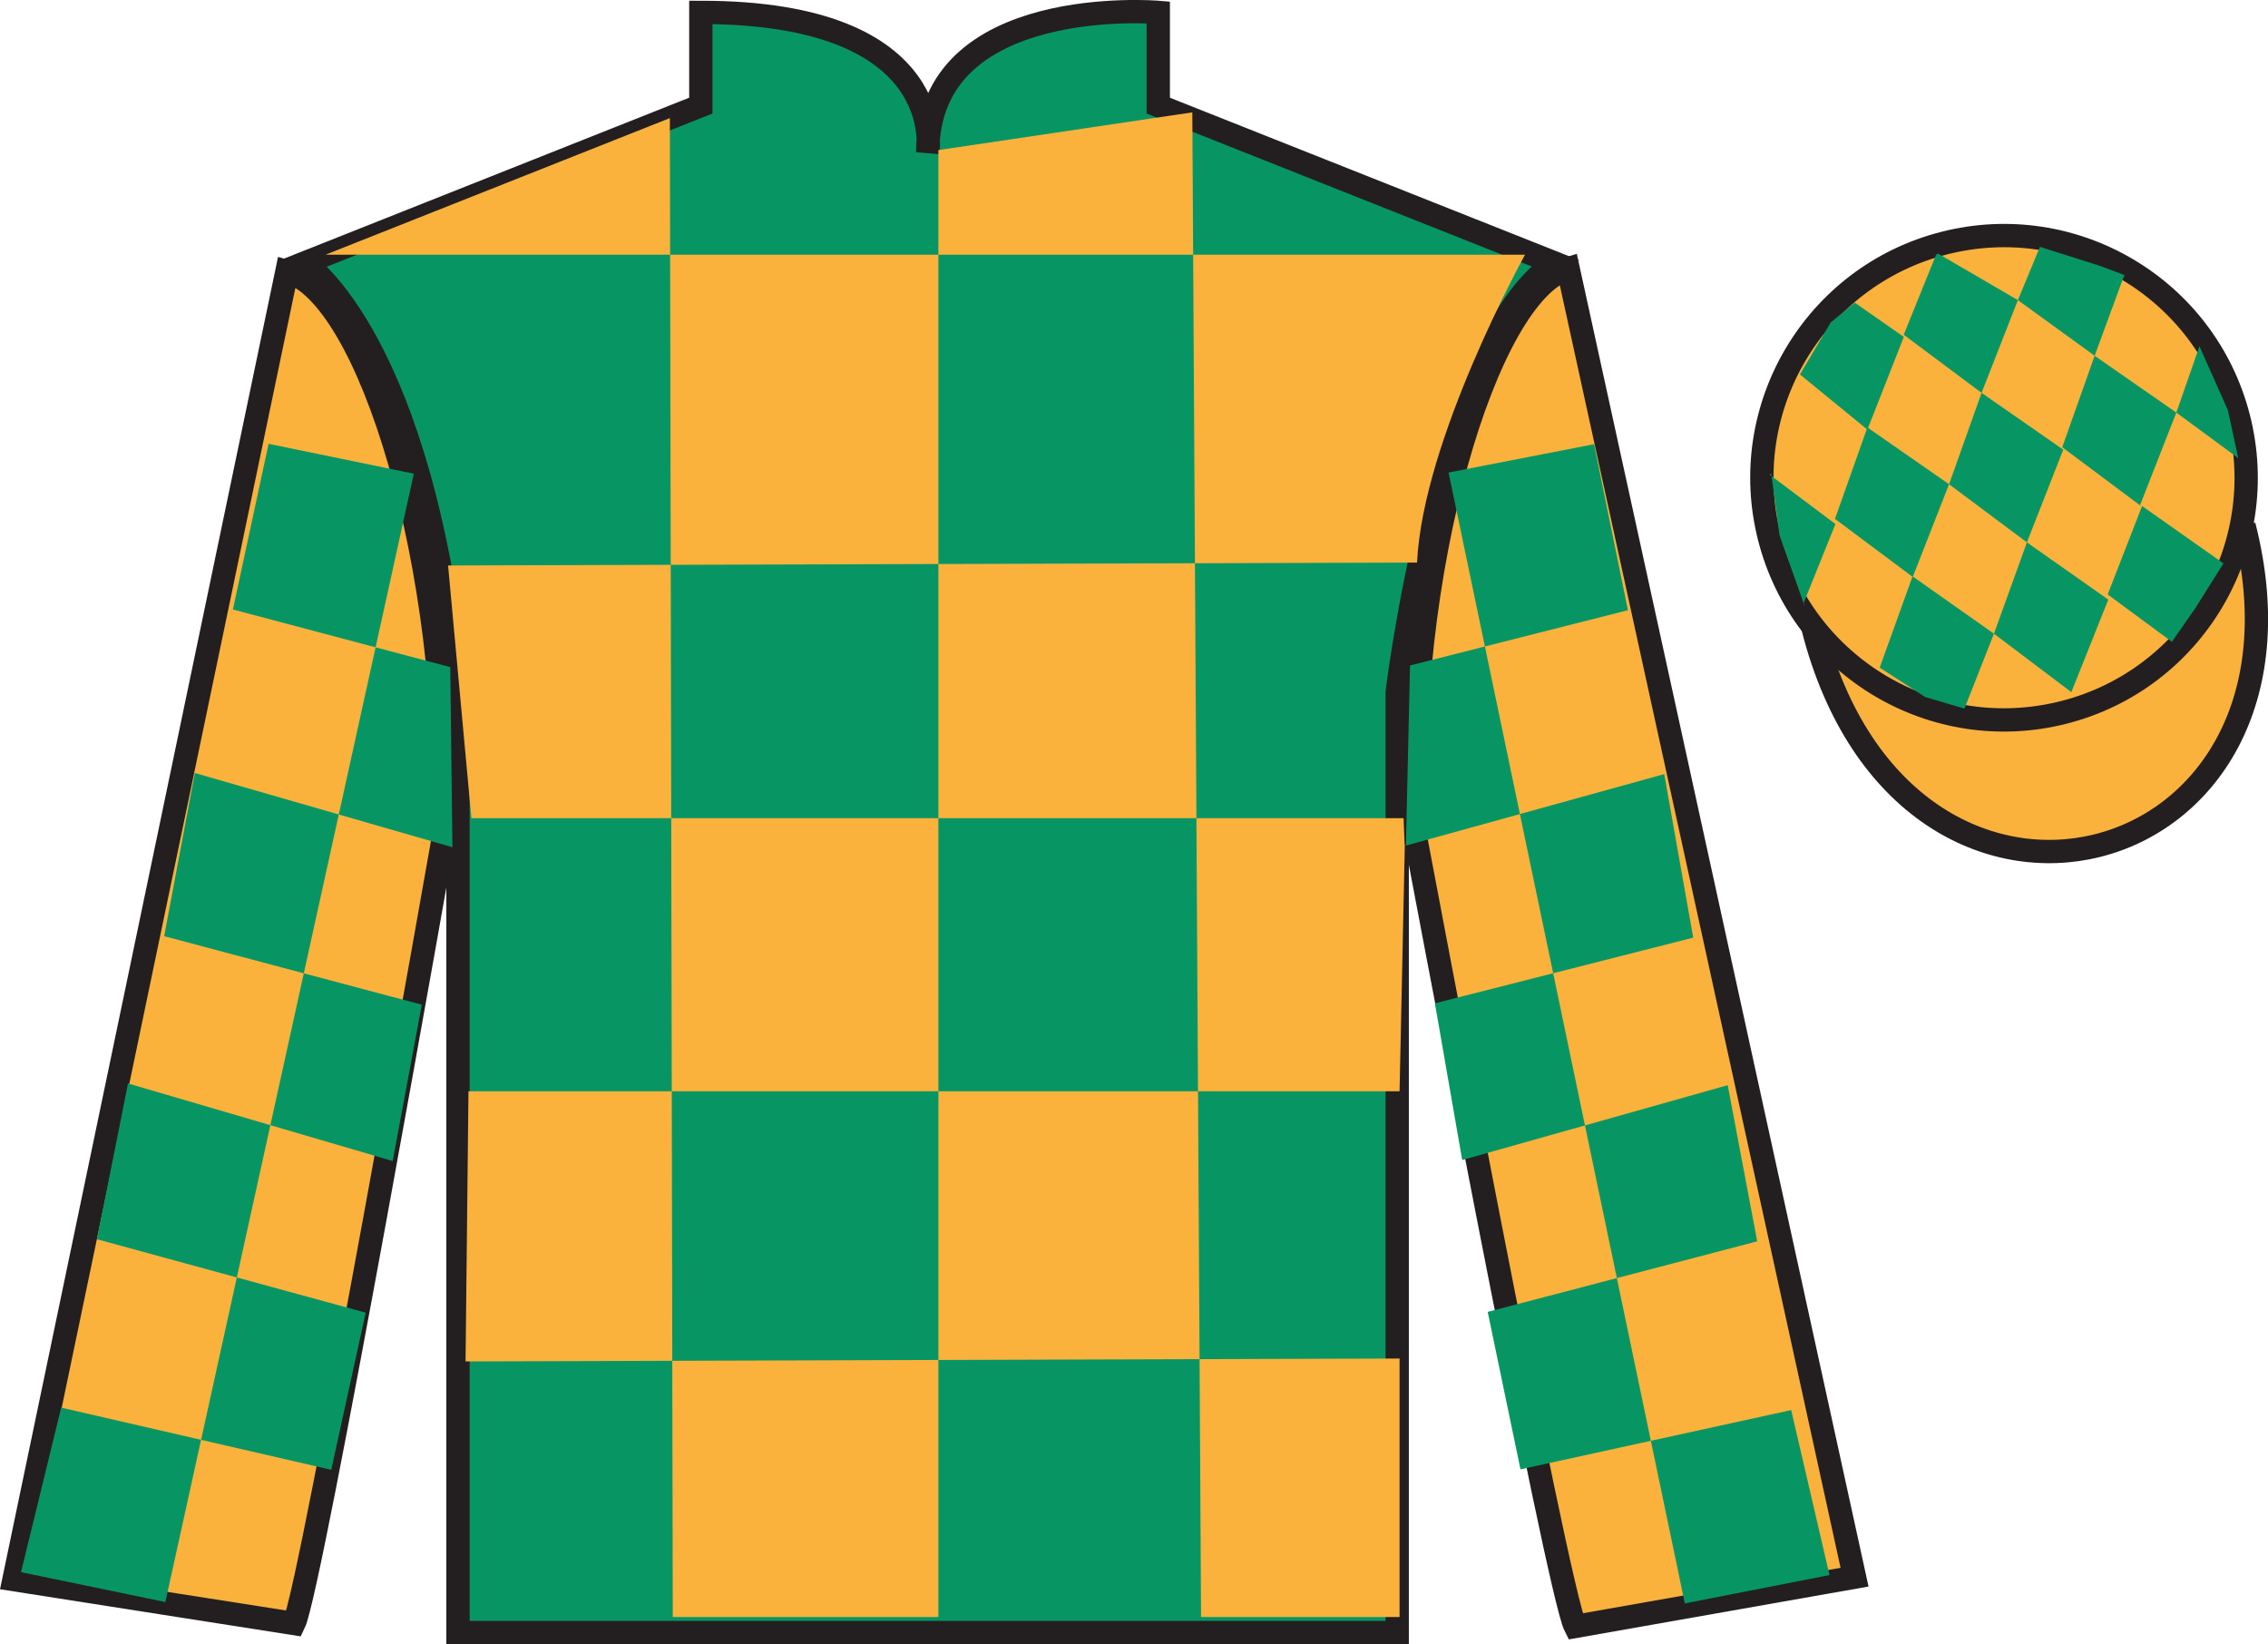 <?xml version="1.0" encoding="UTF-8"?>
<svg xmlns="http://www.w3.org/2000/svg" xmlns:xlink="http://www.w3.org/1999/xlink" width="97.3pt" height="70.53pt" viewBox="0 0 97.3 70.53" version="1.1">
<g id="surface0">
<path style="fill-rule:nonzero;fill:rgb(97.855%,69.792%,23.972%);fill-opacity:1;stroke-width:10;stroke-linecap:butt;stroke-linejoin:miter;stroke:rgb(13.73%,12.16%,12.549%);stroke-opacity:1;stroke-miterlimit:4;" d="M 777.812 435.925 C 817.539 280.261 1001.484 327.878 962.695 479.87 " transform="matrix(0.1,0,0,-0.1,0,70.53)"/>
<path style=" stroke:none;fill-rule:nonzero;fill:rgb(3.105%,58.819%,38.753%);fill-opacity:1;" d="M 13.066 11.281 C 13.066 11.281 18.148 14.531 19.648 29.863 C 19.648 29.863 19.648 44.863 19.648 70.031 L 59.941 70.031 L 59.941 29.695 C 59.941 29.695 61.73 14.695 66.691 11.281 L 49.691 4.531 L 49.691 0.531 C 49.691 0.531 39.801 -0.305 39.801 6.531 C 39.801 6.531 40.816 0.531 30.066 0.531 L 30.066 4.531 L 13.066 11.281 "/>
<path style="fill:none;stroke-width:10;stroke-linecap:butt;stroke-linejoin:miter;stroke:rgb(13.73%,12.16%,12.549%);stroke-opacity:1;stroke-miterlimit:4;" d="M 130.664 592.487 C 130.664 592.487 181.484 559.987 196.484 406.667 C 196.484 406.667 196.484 256.667 196.484 4.987 L 599.414 4.987 L 599.414 408.347 C 599.414 408.347 617.305 558.347 666.914 592.487 L 496.914 659.987 L 496.914 699.987 C 496.914 699.987 398.008 708.347 398.008 639.987 C 398.008 639.987 408.164 699.987 300.664 699.987 L 300.664 659.987 L 130.664 592.487 Z M 130.664 592.487 " transform="matrix(0.1,0,0,-0.1,0,70.53)"/>
<path style=" stroke:none;fill-rule:nonzero;fill:rgb(97.855%,69.792%,23.972%);fill-opacity:1;" d="M 28.738 5.066 L 28.863 69.367 L 40.258 69.367 L 40.258 6.438 L 51.152 4.82 L 51.527 69.367 L 60.043 69.367 L 60.043 58.277 L 19.973 58.402 L 20.098 46.812 L 60.043 46.812 L 60.293 35.098 L 20.223 35.098 L 19.223 24.258 L 60.793 24.133 C 61.043 18.836 65.426 10.926 65.426 10.926 L 13.965 10.926 L 28.738 5.066 "/>
<path style=" stroke:none;fill-rule:nonzero;fill:rgb(97.855%,69.792%,23.972%);fill-opacity:1;" d="M 12.613 69.645 C 13.352 68.137 19.039 35.832 19.039 35.832 C 19.43 24.328 15.816 12.613 12.309 11.645 L 0.598 67.762 L 12.613 69.645 "/>
<path style="fill:none;stroke-width:10;stroke-linecap:butt;stroke-linejoin:miter;stroke:rgb(13.73%,12.16%,12.549%);stroke-opacity:1;stroke-miterlimit:4;" d="M 126.133 8.855 C 133.516 23.933 190.391 346.98 190.391 346.98 C 194.297 462.019 158.164 579.167 123.086 588.855 L 5.977 27.683 L 126.133 8.855 Z M 126.133 8.855 " transform="matrix(0.1,0,0,-0.1,0,70.53)"/>
<path style=" stroke:none;fill-rule:nonzero;fill:rgb(97.855%,69.792%,23.972%);fill-opacity:1;" d="M 79.562 67.656 L 67.273 11.52 C 63.781 12.555 60.148 24.59 60.758 36.082 C 60.758 36.082 66.816 68.277 67.582 69.77 L 79.562 67.656 "/>
<path style="fill:none;stroke-width:10;stroke-linecap:butt;stroke-linejoin:miter;stroke:rgb(13.73%,12.16%,12.549%);stroke-opacity:1;stroke-miterlimit:4;" d="M 795.625 28.738 L 672.734 590.105 C 637.812 579.753 601.484 459.402 607.578 344.48 C 607.578 344.48 668.164 22.527 675.82 7.605 L 795.625 28.738 Z M 795.625 28.738 " transform="matrix(0.1,0,0,-0.1,0,70.53)"/>
<path style=" stroke:none;fill-rule:nonzero;fill:rgb(97.855%,69.792%,23.972%);fill-opacity:1;" d="M 88.543 30.559 C 94.102 29.141 97.457 23.484 96.039 17.926 C 94.621 12.367 88.965 9.012 83.406 10.43 C 77.848 11.848 74.492 17.504 75.91 23.062 C 77.332 28.621 82.984 31.977 88.543 30.559 "/>
<path style="fill:none;stroke-width:10;stroke-linecap:butt;stroke-linejoin:miter;stroke:rgb(13.73%,12.16%,12.549%);stroke-opacity:1;stroke-miterlimit:4;" d="M 885.43 399.714 C 941.016 413.894 974.57 470.456 960.391 526.042 C 946.211 581.628 889.648 615.183 834.062 601.003 C 778.477 586.823 744.922 530.261 759.102 474.675 C 773.32 419.089 829.844 385.534 885.43 399.714 Z M 885.43 399.714 " transform="matrix(0.1,0,0,-0.1,0,70.53)"/>
<path style=" stroke:none;fill-rule:nonzero;fill:rgb(3.105%,58.819%,38.753%);fill-opacity:1;" d="M 11.523 19.039 L 17.754 20.32 L 7.094 68.723 L 0.902 67.441 L 2.625 60.383 L 14.211 63.051 L 15.688 56.309 L 4.16 53.16 L 5.492 46.477 L 16.848 49.805 L 18.094 43.098 L 7.043 40.16 L 8.359 33.16 L 19.41 36.344 L 19.316 28.617 L 9.992 26.145 L 11.523 19.039 "/>
<path style=" stroke:none;fill-rule:nonzero;fill:rgb(3.105%,58.819%,38.753%);fill-opacity:1;" d="M 68.387 19.055 L 62.145 20.27 L 72.281 68.781 L 78.488 67.566 L 76.844 60.488 L 65.23 63.031 L 63.824 56.277 L 75.387 53.25 L 74.121 46.551 L 62.73 49.762 L 61.559 43.039 L 72.641 40.223 L 71.398 33.207 L 60.316 36.273 L 60.492 28.547 L 69.84 26.176 L 68.387 19.055 "/>
<path style=" stroke:none;fill-rule:nonzero;fill:rgb(3.105%,58.819%,38.753%);fill-opacity:1;" d="M 79.574 12.984 L 78.543 13.828 L 77.219 16.062 L 80.113 18.43 L 81.676 14.453 L 79.574 12.984 "/>
<path style=" stroke:none;fill-rule:nonzero;fill:rgb(3.105%,58.819%,38.753%);fill-opacity:1;" d="M 83.266 10.949 L 83.129 10.875 L 83.055 10.941 L 81.672 14.359 L 85.012 16.852 L 86.57 12.875 L 83.266 10.949 "/>
<path style=" stroke:none;fill-rule:nonzero;fill:rgb(3.105%,58.819%,38.753%);fill-opacity:1;" d="M 90.105 11.41 L 87.516 10.59 L 86.57 12.875 L 89.863 15.262 L 91.02 12.113 L 91.145 11.801 L 90.105 11.41 "/>
<path style=" stroke:none;fill-rule:nonzero;fill:rgb(3.105%,58.819%,38.753%);fill-opacity:1;" d="M 80.113 18.336 L 78.723 22.258 L 82.059 24.75 L 83.617 20.773 L 80.113 18.336 "/>
<path style=" stroke:none;fill-rule:nonzero;fill:rgb(3.105%,58.819%,38.753%);fill-opacity:1;" d="M 85.012 16.852 L 83.617 20.773 L 86.957 23.266 L 88.516 19.289 L 85.012 16.852 "/>
<path style=" stroke:none;fill-rule:nonzero;fill:rgb(3.105%,58.819%,38.753%);fill-opacity:1;" d="M 89.863 15.262 L 88.473 19.184 L 91.809 21.676 L 93.367 17.699 L 89.863 15.262 "/>
<path style=" stroke:none;fill-rule:nonzero;fill:rgb(3.105%,58.819%,38.753%);fill-opacity:1;" d="M 82.051 24.723 L 80.641 28.641 L 82.59 29.898 L 84.277 30.398 L 84.277 30.398 L 85.543 27.184 L 82.051 24.723 "/>
<path style=" stroke:none;fill-rule:nonzero;fill:rgb(3.105%,58.819%,38.753%);fill-opacity:1;" d="M 86.957 23.266 L 85.543 27.184 L 88.863 29.691 L 90.449 25.723 L 86.957 23.266 "/>
<path style=" stroke:none;fill-rule:nonzero;fill:rgb(3.105%,58.819%,38.753%);fill-opacity:1;" d="M 91.898 21.707 L 90.422 25.5 L 93.176 27.531 L 93.176 27.531 L 94.16 26.121 L 95.391 24.168 L 91.898 21.707 "/>
<path style=" stroke:none;fill-rule:nonzero;fill:rgb(3.105%,58.819%,38.753%);fill-opacity:1;" d="M 75.926 20.367 L 75.988 20.305 L 76.344 22.965 L 77.43 26.02 L 77.367 25.895 L 78.742 22.48 L 75.926 20.367 "/>
<path style=" stroke:none;fill-rule:nonzero;fill:rgb(3.105%,58.819%,38.753%);fill-opacity:1;" d="M 94.359 14.855 L 94.359 14.855 L 93.367 17.699 L 96.023 19.652 L 96.023 19.652 L 95.578 17.59 L 94.359 14.855 "/>
</g>
</svg>
